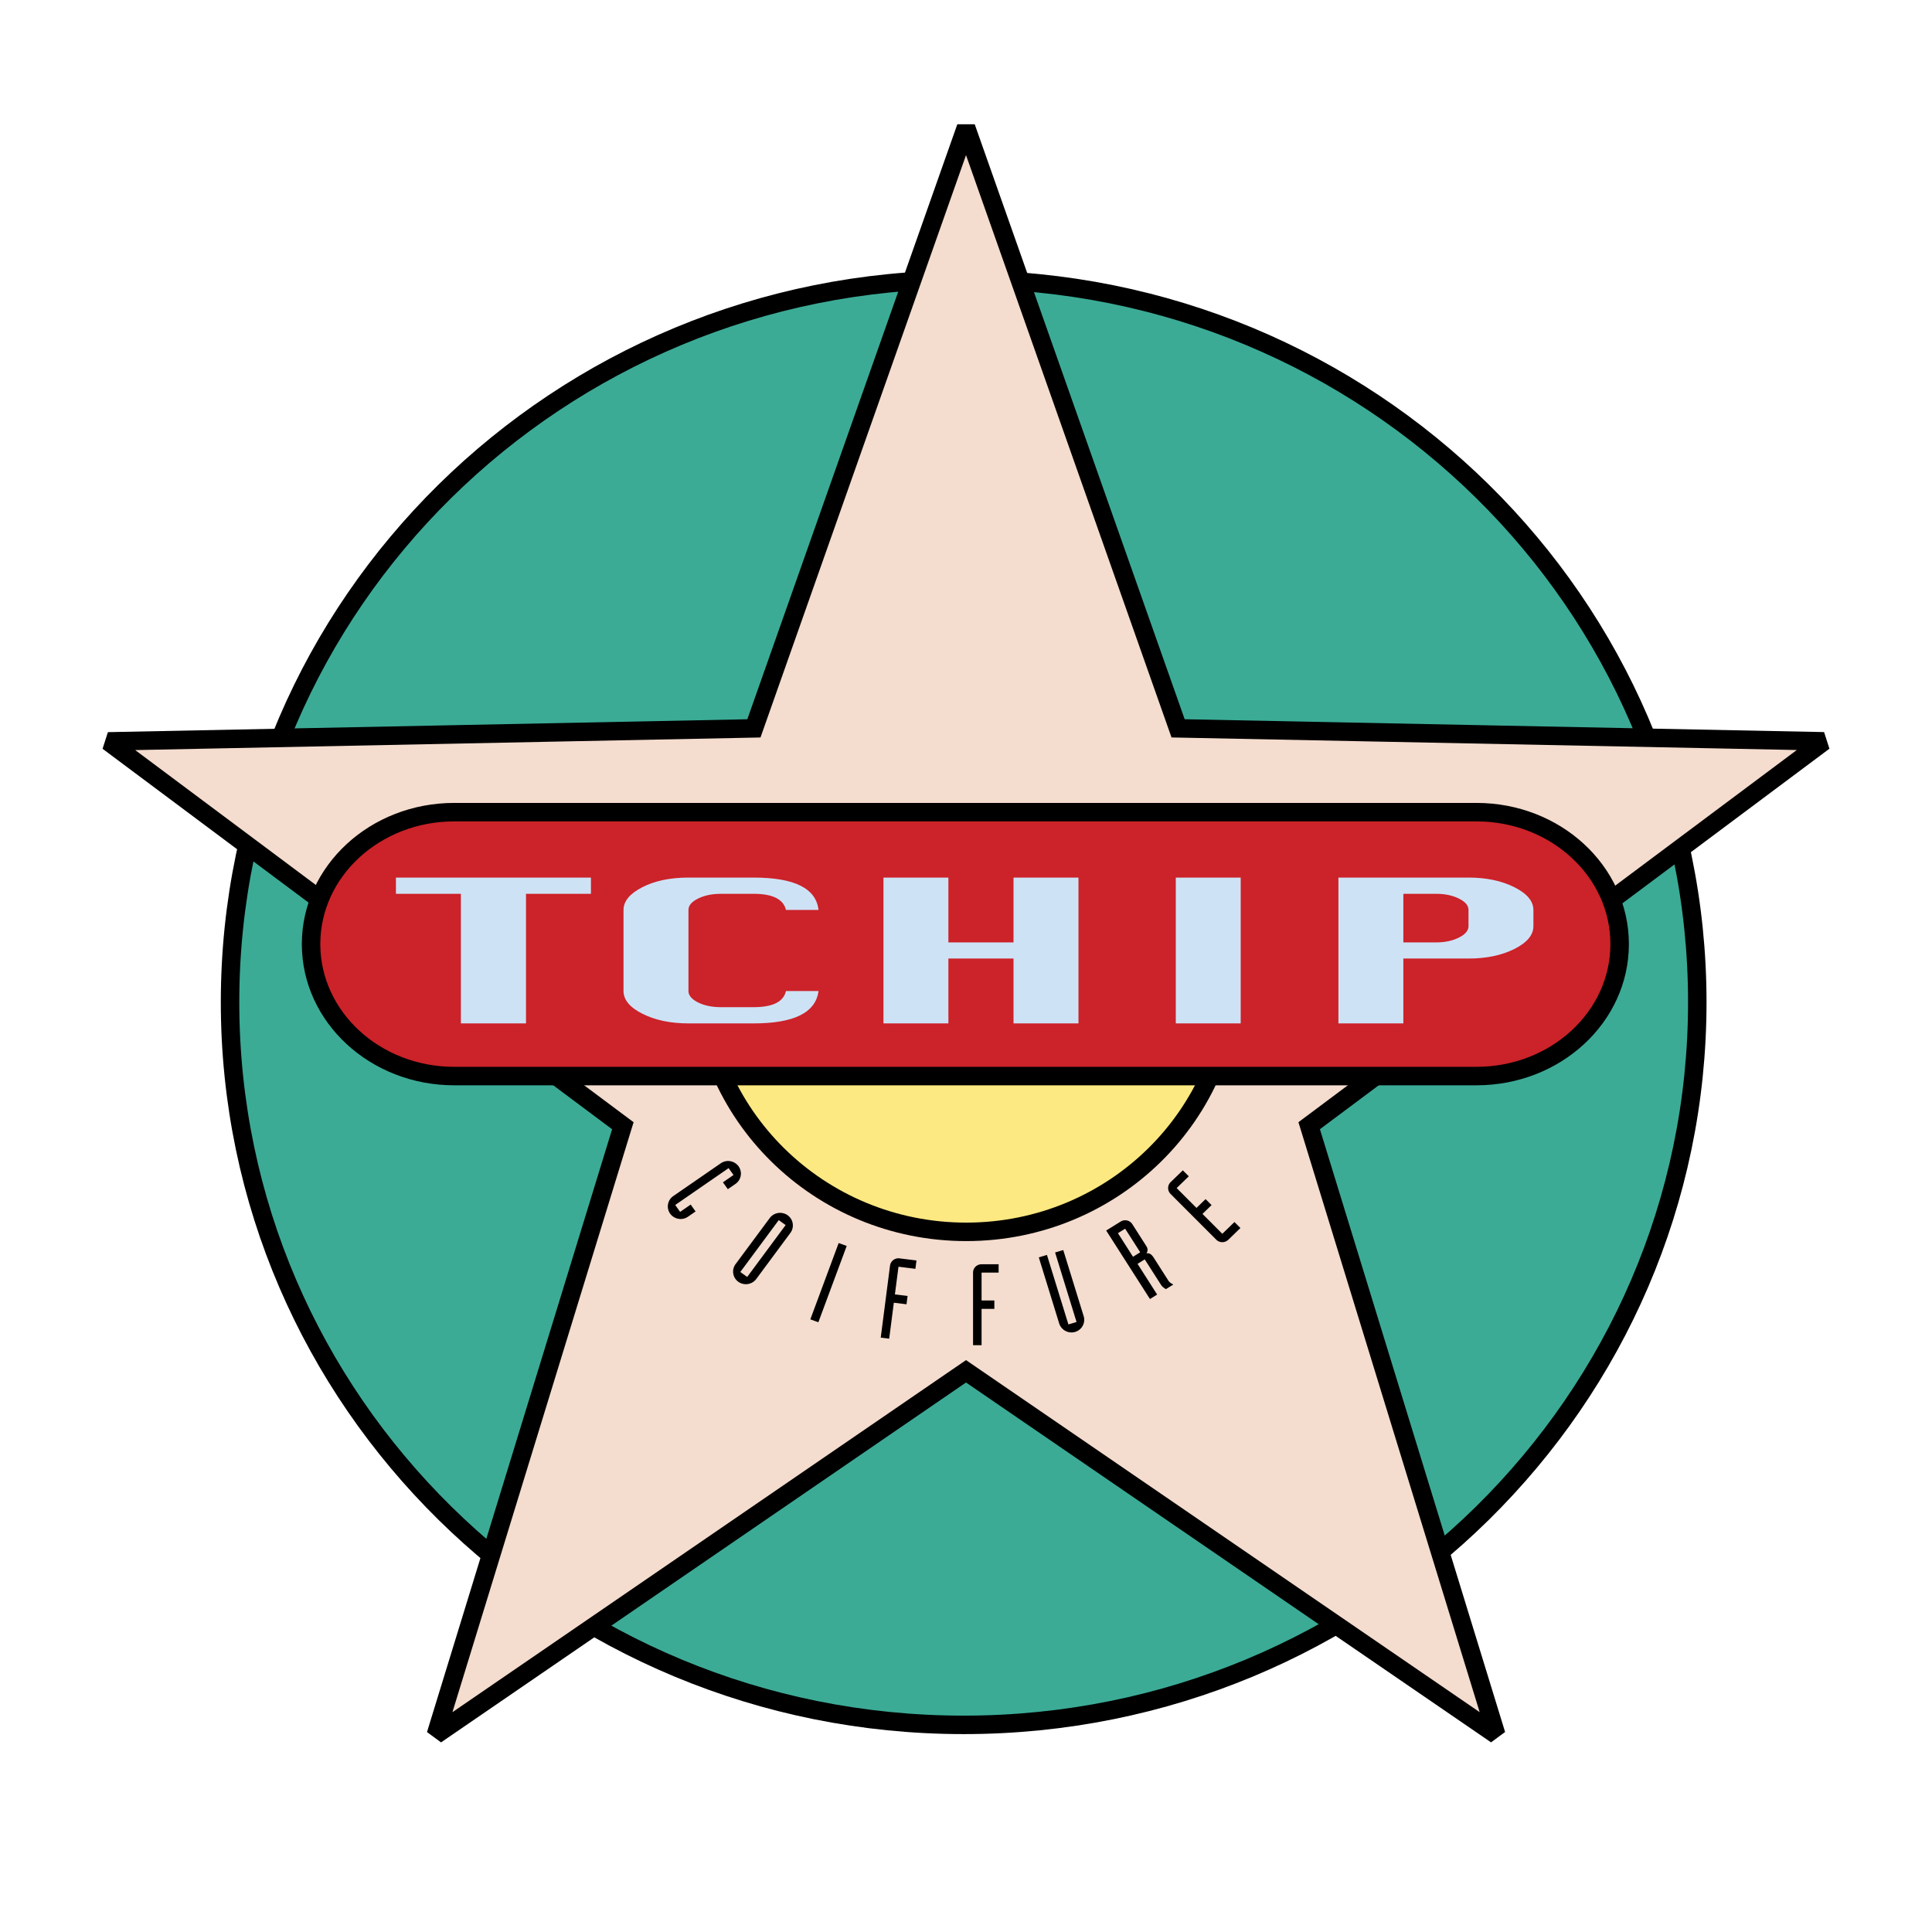<?xml version="1.0" encoding="UTF-8"?> <svg xmlns="http://www.w3.org/2000/svg" width="2500" height="2500" viewBox="0 0 192.756 192.756"><g fill-rule="evenodd" clip-rule="evenodd"><path fill="#fff" d="M0 0h192.756v192.756H0V0z"></path><path d="M96.147 172.09c40.423 0 73.192-32.279 73.192-72.098 0-39.818-32.77-72.097-73.192-72.097-40.423 0-73.195 32.279-73.195 72.097.001 39.819 32.772 72.098 73.195 72.098z" fill="#3bab96" stroke="#000" stroke-width="1.843" stroke-miterlimit="2.613"></path><path fill="#f4dcce" stroke="#000" stroke-width="1.843" stroke-miterlimit="2.613" d="M96.38 12.706l21.159 59.961 64.432 1.294-51.354 38.351 18.666 60.762-52.903-36.258-52.897 36.262 18.659-60.764-51.357-38.346 64.433-1.298L96.38 12.706z"></path><path d="M96.401 122.902c14.683 0 26.585-11.725 26.585-26.188s-11.902-10.802-26.585-10.802c-14.684 0-26.587-3.661-26.587 10.802s11.903 26.188 26.587 26.188z" fill="#fde981" stroke="#000" stroke-width="1.843" stroke-miterlimit="2.613"></path><path d="M147.311 107.359c7.887 0 14.281-5.896 14.281-13.166 0-7.272-6.395-13.164-14.281-13.164H45.315c-7.885 0-14.279 5.892-14.279 13.164 0 7.269 6.394 13.166 14.279 13.166h101.996z" fill="#cc2229" stroke="#000" stroke-width="1.843" stroke-miterlimit="2.613"></path><path fill="#cee2f5" d="M52.479 102.105h-6.497v-12.93h-6.48v-1.619h19.456v1.619h-6.479v12.93zM78.415 98.875h3.249c-.279 2.154-2.439 3.23-6.479 3.23h-6.499c-1.773 0-3.297-.316-4.569-.951-1.273-.635-1.909-1.395-1.909-2.279v-8.091c0-.872.627-1.627 1.88-2.269 1.255-.641 2.786-.959 4.598-.959h6.499c4.078 0 6.238 1.076 6.479 3.229h-3.249c-.253-1.073-1.331-1.609-3.23-1.609h-3.25c-.887 0-1.649.156-2.289.474-.64.315-.959.693-.959 1.135v8.091c0 .436.317.812.95 1.135.633.316 1.4.475 2.299.475h3.25c1.91-.002 2.988-.537 3.229-1.611zM94.621 102.105h-6.478V87.556h6.478v6.469h6.498v-6.469h6.481v14.549h-6.481v-6.471h-6.498v6.471zM123.785 102.105h-6.476V87.556h6.476v14.549zM143.262 89.175c.887 0 1.648.156 2.289.474.641.315.961.693.961 1.135v1.622c0 .441-.32.821-.961 1.14-.641.32-1.402.479-2.289.479h-3.25v-4.85h3.25zm-3.25 6.459h6.5c1.771 0 3.295-.315 4.568-.95 1.271-.636 1.908-1.395 1.908-2.278v-1.622c0-.876-.637-1.636-1.908-2.272-1.273-.64-2.797-.957-4.568-.957h-12.979v14.55h6.479v-6.471z"></path><path d="M71.913 116.061a1.291 1.291 0 0 1 1.777.307 1.25 1.25 0 0 1-.312 1.752l-.762.525-.488-.686 1.054-.729-.488-.686-5.327 3.678.487.688 1.056-.729.488.686-.763.527a1.293 1.293 0 0 1-1.777-.309 1.25 1.25 0 0 1 .312-1.75l4.743-3.274zM76.799 121.521a1.295 1.295 0 0 1 1.783-.275 1.25 1.25 0 0 1 .278 1.758l-3.414 4.609a1.297 1.297 0 0 1-1.783.271 1.251 1.251 0 0 1-.277-1.758l3.413-4.605zm1.584.704l-.687-.494-3.834 5.176.687.494 3.834-5.176zM83.674 124.018l.802.291-2.828 7.611-.8-.289 2.826-7.613zM88.798 126.275a.847.847 0 0 1 .95-.727l1.688.209-.107.834-1.687-.211-.358 2.76 1.266.158-.108.83-1.264-.156-.464 3.588-.843-.104.927-7.181zM97.082 126.969c0-.465.379-.834.85-.834h1.701v.834h-1.701v2.781h1.275v.838h-1.275v3.621h-.85v-7.24zM108.119 131.314a1.26 1.26 0 0 1-.85 1.57 1.288 1.288 0 0 1-1.592-.838l-2.035-6.596.812-.246 2.141 6.934.812-.242-2.139-6.936.814-.242 2.037 6.596zM110.365 122.771l1.438-.893a.852.852 0 0 1 1.172.262l1.383 2.166c.207.322.143.539.027.744.219-.041.455.01.725.434l1.455 2.277c.121.191.291.287.5.398l-.74.457c-.17-.094-.369-.238-.479-.408l-1.635-2.559-.717.445 1.955 3.064-.717.445-4.367-6.832zm2.676 2.618l.719-.449-1.504-2.352-.719.445 1.504 2.356zM118.607 117.361l-1.213 1.172 1.98 1.982.908-.879.596.596-.906.881 1.979 1.982 1.211-1.172.596.596-1.211 1.172a.858.858 0 0 1-1.201-.008l-4.557-4.562a.828.828 0 0 1 .01-1.184l1.213-1.172.595.596z"></path></g></svg> 